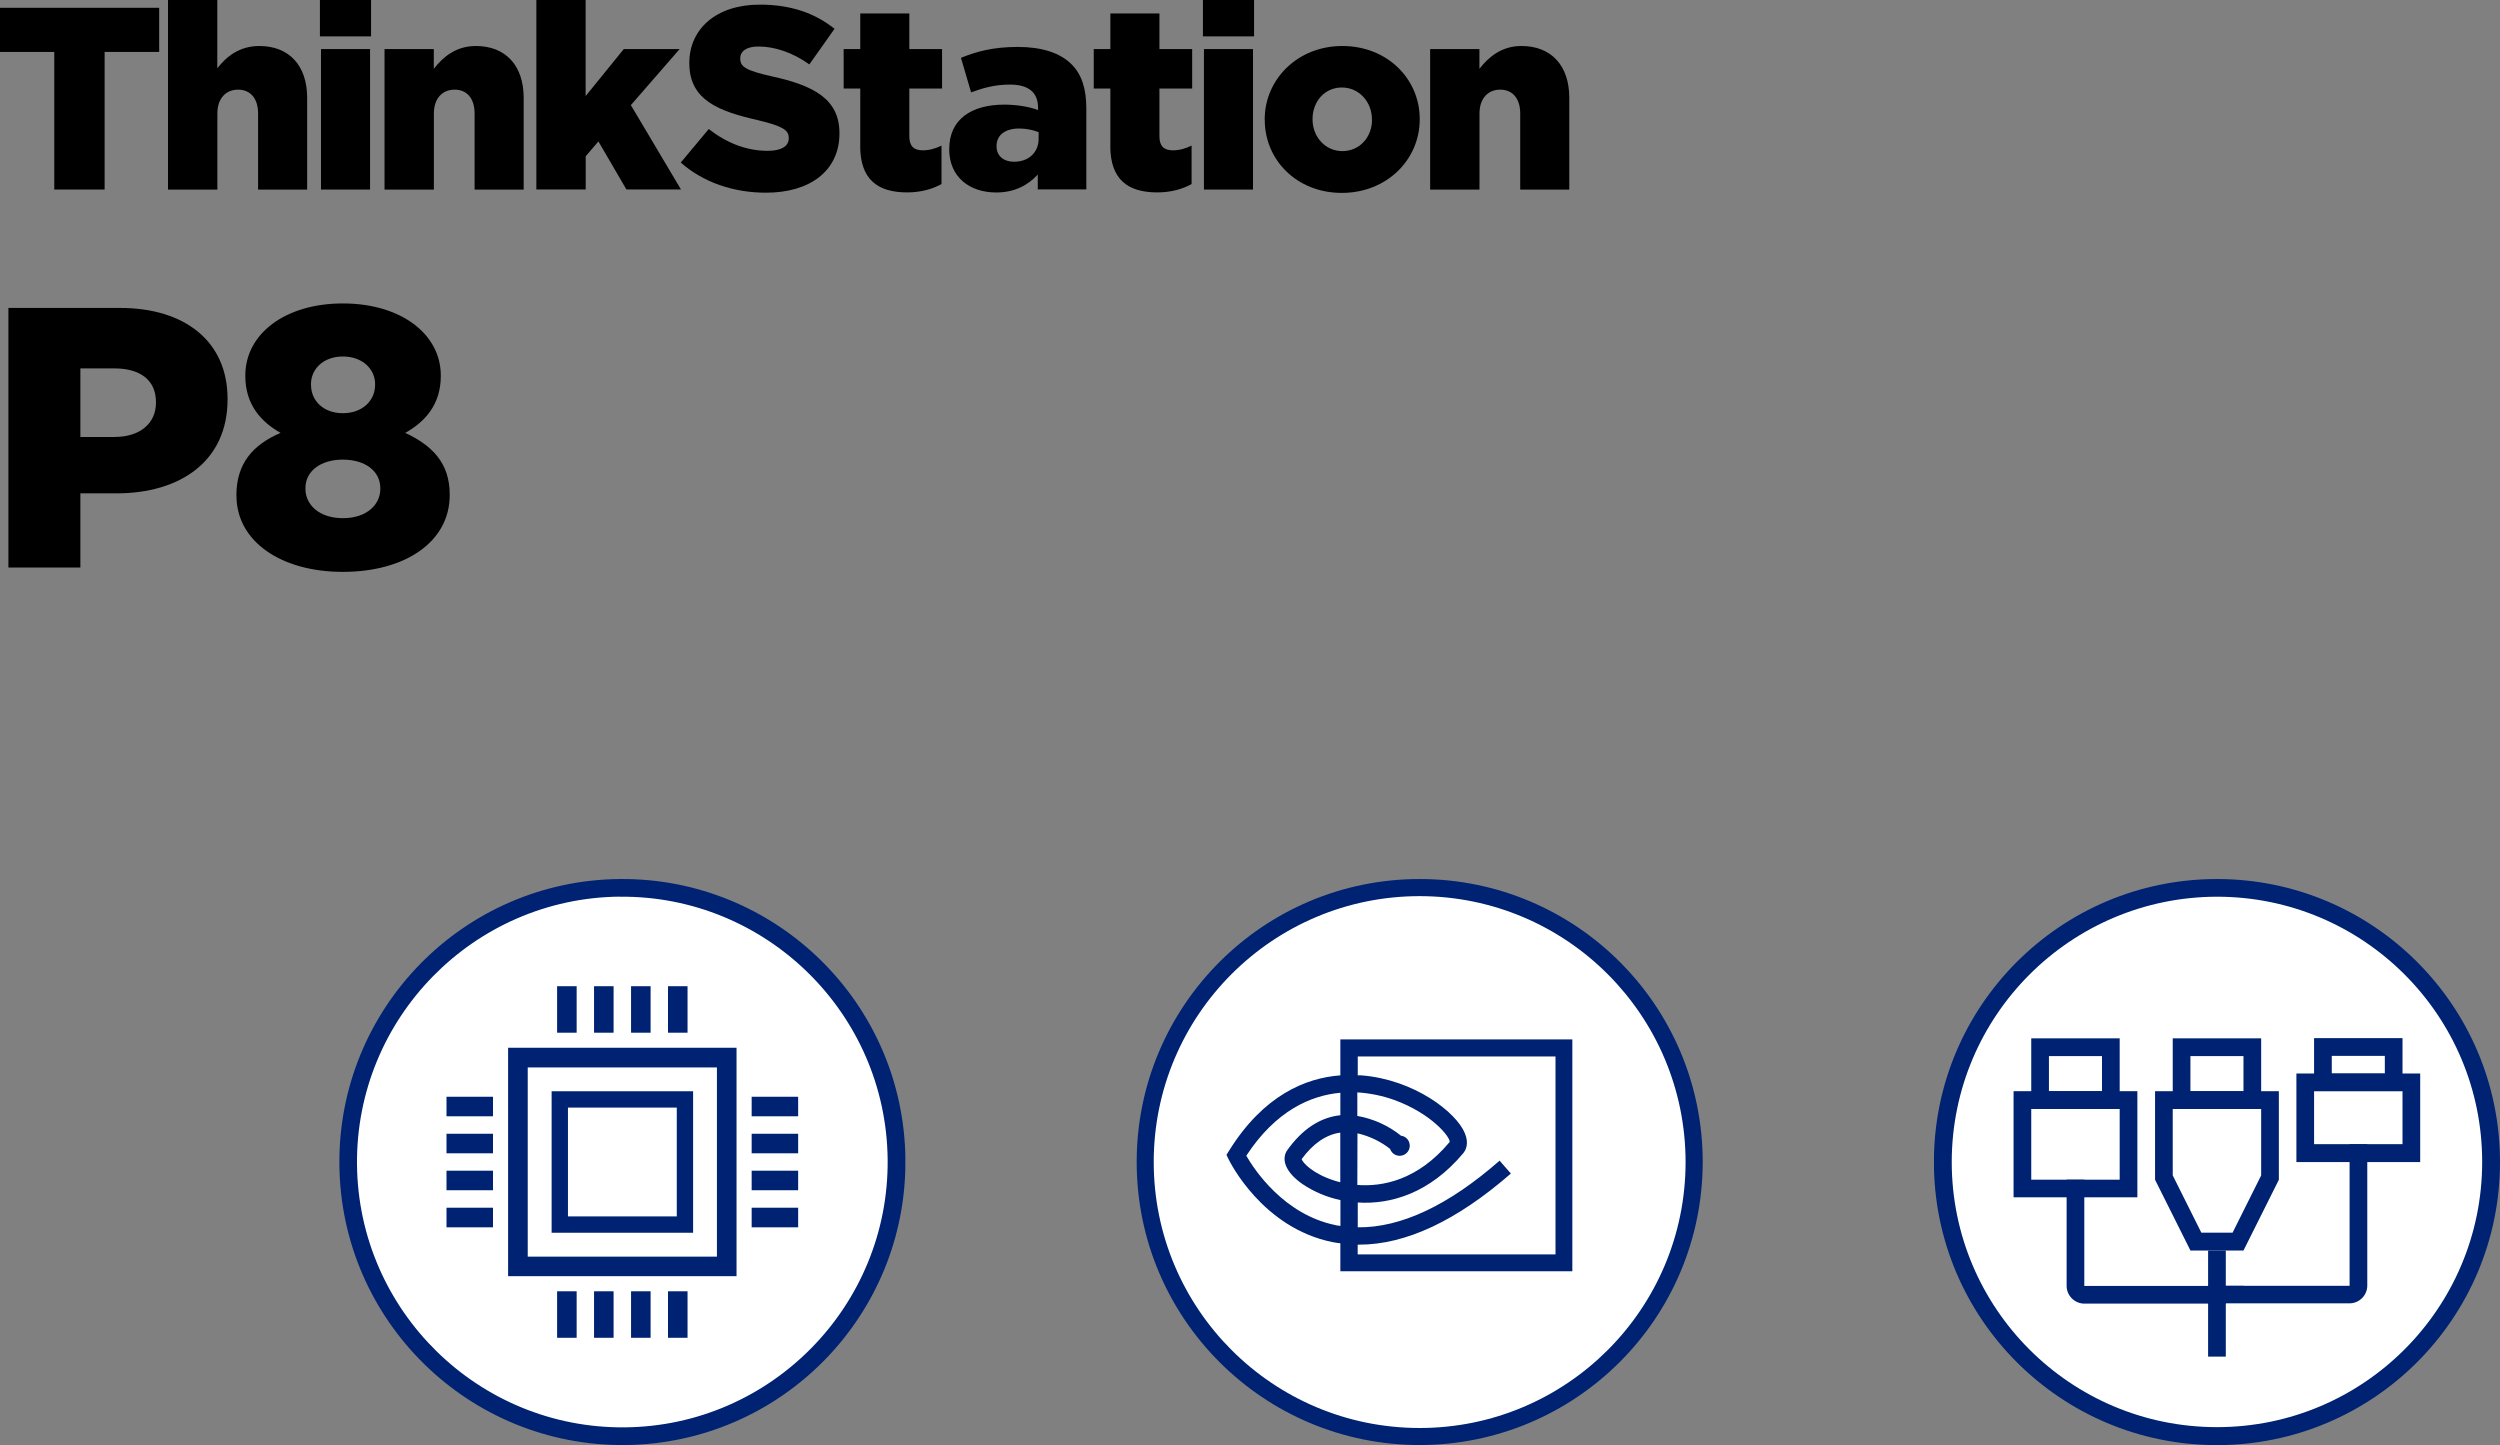 <?xml version="1.0" encoding="UTF-8"?><svg id="_レイヤー_2" xmlns="http://www.w3.org/2000/svg" xmlns:xlink="http://www.w3.org/1999/xlink" viewBox="0 0 350.56 202.63"><rect x="0" y="0" width="350.56" height="202.63" fill="#808080" stroke="none"/><defs><style>.cls-1{fill:#000;}.cls-1,.cls-2,.cls-3,.cls-4{stroke-width:0px;}.cls-5{clip-path:url(#clippath-2);}.cls-2{fill:none;}.cls-6{clip-path:url(#clippath-1);}.cls-3{fill:#002273;}.cls-7{clip-path:url(#clippath);}.cls-8{clip-path:url(#clippath-3);}.cls-4{fill:#fff;}</style><clipPath id="clippath"><rect class="cls-2" x="47.58" y="123.26" width="79.37" height="79.37"/></clipPath><clipPath id="clippath-1"><rect class="cls-2" x="271.19" y="123.26" width="79.37" height="79.37"/></clipPath><clipPath id="clippath-2"><rect class="cls-2" x="271.19" y="123.26" width="79.37" height="79.37"/></clipPath><clipPath id="clippath-3"><rect class="cls-2" x="159.39" y="123.26" width="79.37" height="79.37"/></clipPath></defs><g id="_本体_囲み罫"><path class="cls-1" d="M7.61,7.28H0V1.09h22.32v6.19h-7.65v19.3h-7.06V7.28Z"/><path class="cls-1" d="M23.55,0h6.92v9.58c1.27-1.64,3.09-3.13,5.9-3.13,4.19,0,6.7,2.77,6.7,7.25v12.89h-6.88v-10.67c0-2.18-1.13-3.35-2.8-3.35s-2.91,1.17-2.91,3.35v10.67h-6.92V0Z"/><path class="cls-1" d="M44.86,0h7.17v5.1h-7.17V0ZM45.01,6.88h6.88v19.7h-6.88V6.88Z"/><path class="cls-1" d="M53.91,6.88h6.92v2.77c1.27-1.64,3.09-3.2,5.9-3.2,4.19,0,6.7,2.77,6.7,7.25v12.89h-6.88v-10.67c0-2.18-1.13-3.35-2.8-3.35s-2.91,1.17-2.91,3.35v10.67h-6.92V6.88Z"/><path class="cls-1" d="M75.2,0h6.92v13.47l5.35-6.59h7.83l-6.84,7.86,7.03,11.83h-7.65l-3.93-6.74-1.78,2.08v4.66h-6.92V0Z"/><path class="cls-1" d="M95.46,22.79l3.93-4.7c2.55,2,5.32,3.06,8.26,3.06,1.93,0,2.95-.66,2.95-1.75v-.07c0-1.09-.84-1.64-4.33-2.48-5.42-1.24-9.61-2.77-9.61-7.97v-.07c0-4.73,3.75-8.16,9.87-8.16,4.33,0,7.72,1.17,10.49,3.39l-3.53,4.99c-2.33-1.67-4.88-2.51-7.14-2.51-1.71,0-2.55.69-2.55,1.64v.07c0,1.17.87,1.67,4.44,2.48,5.83,1.27,9.47,3.17,9.47,7.94v.07c0,5.21-4.11,8.3-10.3,8.3-4.51,0-8.77-1.42-11.94-4.22Z"/><path class="cls-1" d="M120.63,20.46v-8.05h-2.33v-5.53h2.33V1.89h6.88v4.99h4.59v5.53h-4.59v6.7c0,1.38.62,1.97,1.89,1.97.91,0,1.78-.25,2.62-.66v5.39c-1.24.69-2.88,1.17-4.81,1.17-4.15,0-6.59-1.82-6.59-6.52Z"/><path class="cls-1" d="M133.11,20.93v-.07c0-4.11,3.09-6.19,7.72-6.19,1.82,0,3.6.33,4.73.76v-.33c0-2.08-1.27-3.24-3.93-3.24-2.08,0-3.68.44-5.46,1.09l-1.42-4.84c2.22-.91,4.59-1.53,7.97-1.53s5.93.84,7.5,2.4c1.49,1.46,2.11,3.5,2.11,6.26v11.32h-6.81v-2.08c-1.38,1.49-3.24,2.51-5.83,2.51-3.75,0-6.59-2.18-6.59-6.08ZM145.64,19.44v-.91c-.73-.29-1.71-.51-2.73-.51-2,0-3.17.95-3.17,2.44v.07c0,1.35,1.02,2.15,2.44,2.15,2.04,0,3.46-1.27,3.46-3.24Z"/><path class="cls-1" d="M155.7,20.46v-8.05h-2.33v-5.53h2.33V1.89h6.88v4.99h4.59v5.53h-4.59v6.7c0,1.38.62,1.97,1.89,1.97.91,0,1.78-.25,2.62-.66v5.39c-1.24.69-2.88,1.17-4.81,1.17-4.15,0-6.59-1.82-6.59-6.52Z"/><path class="cls-1" d="M168.68,0h7.17v5.1h-7.17V0ZM168.82,6.88h6.88v19.7h-6.88V6.88Z"/><path class="cls-1" d="M177.34,16.82v-.07c0-5.61,4.59-10.3,10.89-10.3s10.85,4.62,10.85,10.23v.07c0,5.61-4.59,10.3-10.92,10.3s-10.81-4.62-10.81-10.23ZM192.38,16.82v-.07c0-2.44-1.78-4.48-4.22-4.48s-4.11,2-4.11,4.41v.07c0,2.4,1.75,4.44,4.19,4.44s4.15-2,4.15-4.37Z"/><path class="cls-1" d="M200.53,6.88h6.92v2.77c1.27-1.64,3.09-3.2,5.9-3.2,4.19,0,6.7,2.77,6.7,7.25v12.89h-6.88v-10.67c0-2.18-1.13-3.35-2.8-3.35s-2.91,1.17-2.91,3.35v10.67h-6.92V6.88Z"/><path class="cls-1" d="M1.18,43.18h15.65c9.15,0,15.08,4.73,15.08,12.74v.1c0,8.63-6.6,13.16-15.6,13.16h-5.04v10.4H1.18v-36.4ZM16.1,61.27c3.54,0,5.77-1.92,5.77-4.78v-.1c0-3.12-2.24-4.73-5.82-4.73h-4.78v9.62h4.84Z"/><path class="cls-1" d="M33.15,69.54v-.1c0-4.42,2.29-7.07,6.19-8.74-2.76-1.56-4.94-4-4.94-7.96v-.1c0-5.77,5.51-10.09,13.68-10.09s13.73,4.32,13.73,10.09v.1c0,3.95-2.18,6.4-4.99,7.96,3.69,1.72,6.24,4.16,6.24,8.63v.1c0,6.55-6.24,10.76-14.98,10.76s-14.92-4.32-14.92-10.66ZM53.33,68.55v-.1c0-2.39-2.13-4-5.25-4s-5.25,1.61-5.25,4v.1c0,2.18,1.87,4.11,5.25,4.11s5.25-1.92,5.25-4.11ZM52.6,53.94v-.1c0-2.03-1.72-3.85-4.52-3.85s-4.47,1.82-4.47,3.85v.1c0,2.29,1.77,4,4.47,4s4.52-1.72,4.52-4Z"/><circle class="cls-4" cx="87.27" cy="162.94" r="39.5"/><g class="cls-7"><path class="cls-3" d="M86.89,123.26c-21.92.21-39.51,18.15-39.3,40.06.21,21.92,18.14,39.51,40.06,39.31,21.92-.21,39.51-18.14,39.31-40.06-.21-21.91-18.14-39.51-40.06-39.31M86.91,125.74c20.51-.19,37.36,16.34,37.56,36.85.2,20.52-16.34,37.37-36.85,37.56-20.52.19-37.36-16.34-37.56-36.86-.19-20.51,16.34-37.36,36.85-37.56"/></g><path class="cls-3" d="M74,176.21h26.53v-26.53h-26.53v26.53ZM103.28,178.95h-32.03v-32.03h32.03v32.03Z"/><path class="cls-3" d="M79.64,170.57h15.26v-15.26h-15.26v15.26ZM97.19,172.86h-19.84v-19.84h19.84v19.84Z"/><rect class="cls-3" x="105.4" y="153.79" width="6.52" height="2.74"/><rect class="cls-3" x="105.4" y="158.98" width="6.52" height="2.74"/><rect class="cls-3" x="105.4" y="164.16" width="6.52" height="2.74"/><rect class="cls-3" x="105.4" y="169.35" width="6.52" height="2.75"/><rect class="cls-3" x="62.61" y="153.79" width="6.52" height="2.74"/><rect class="cls-3" x="62.61" y="158.98" width="6.52" height="2.74"/><rect class="cls-3" x="62.61" y="164.16" width="6.52" height="2.74"/><rect class="cls-3" x="62.61" y="169.35" width="6.52" height="2.75"/><rect class="cls-3" x="93.67" y="181.07" width="2.74" height="6.52"/><rect class="cls-3" x="88.49" y="181.07" width="2.74" height="6.52"/><rect class="cls-3" x="83.3" y="181.07" width="2.74" height="6.52"/><rect class="cls-3" x="78.12" y="181.07" width="2.74" height="6.52"/><rect class="cls-3" x="93.67" y="138.29" width="2.74" height="6.52"/><rect class="cls-3" x="88.49" y="138.29" width="2.74" height="6.52"/><rect class="cls-3" x="83.3" y="138.29" width="2.74" height="6.52"/><rect class="cls-3" x="78.12" y="138.29" width="2.74" height="6.52"/><circle class="cls-4" cx="310.87" cy="162.94" r="39.5"/><g class="cls-6"><path class="cls-3" d="M310.87,123.26c-21.92,0-39.69,17.77-39.69,39.69s17.77,39.69,39.69,39.69,39.69-17.77,39.69-39.69-17.77-39.69-39.69-39.69M310.87,125.74c20.54,0,37.19,16.65,37.19,37.19s-16.65,37.19-37.19,37.19-37.19-16.65-37.19-37.19c.03-20.52,16.66-37.15,37.19-37.19"/></g><path class="cls-3" d="M336.89,145.57h-12.4v7.44h12.4v-7.44ZM334.41,150.54h-7.44v-2.48h7.44v2.48Z"/><path class="cls-3" d="M339.37,150.53h-17.36v12.42h17.36v-12.4h0ZM336.89,160.44h-12.4v-7.44h12.4v7.44Z"/><path class="cls-3" d="M297.23,145.6h-12.4v9.9h12.4v-9.9ZM294.75,153.01h-7.44v-4.92h7.44v4.92Z"/><path class="cls-3" d="M299.71,153.01h-17.36v14.88h17.36v-14.88ZM297.23,165.42h-12.4v-9.92h12.4v9.92Z"/><path class="cls-3" d="M317.07,145.6h-12.4v9.9h12.4v-9.9ZM314.59,153.01h-7.44v-4.92h7.44v4.92Z"/><path class="cls-3" d="M319.55,153.01h-17.36v12.42l4.96,9.92h7.44l4.96-9.92v-12.42h0ZM317.07,155.5v9.32l-4.01,8.03h-4.38l-4.01-8.03v-9.32h12.4Z"/><g class="cls-5"><path class="cls-3" d="M292.29,180.3h-.02v-14.88h-2.48v14.88c0,1.38,1.12,2.5,2.5,2.5h19.82v-2.48h-19.82v-.02Z"/><path class="cls-3" d="M314.59,180.3h14.88v-19.86h2.48v19.82c0,1.38-1.12,2.5-2.5,2.5h-19.81v-2.48h4.96v.02Z"/></g><rect class="cls-3" x="309.63" y="175.35" width="2.48" height="14.88"/><circle class="cls-4" cx="199.07" cy="162.94" r="39.5"/><g class="cls-8"><path class="cls-3" d="M199.08,125.66c-20.59,0-37.29,16.68-37.3,37.28,0,20.59,16.68,37.29,37.28,37.3,20.59,0,37.29-16.68,37.3-37.28v-.02c-.02-20.58-16.7-37.26-37.28-37.28M199.08,202.63c-21.92,0-39.69-17.76-39.69-39.68,0-21.92,17.76-39.69,39.68-39.69,21.92,0,39.69,17.76,39.69,39.68h0c-.02,21.91-17.77,39.66-39.68,39.69"/><path class="cls-3" d="M218.11,175.9h-27.73v-1.37h.2c6.56,0,13.69-3.36,21.28-9.97l-1.58-1.81c-7.2,6.31-13.88,9.42-19.89,9.35v-3.48c4.66.3,10.12-1.33,14.79-6.91.35-.42.84-1.33.23-2.8-1.2-2.95-7.11-7.53-14.51-8.12h-.51v-2.65h27.73v27.76ZM187.32,171.8c-7.28-1.46-11.44-7.79-12.56-9.74,4.16-6.35,9.05-8.45,13.19-8.83v3.15c-2.87.31-5.39,1.97-7.54,5.04-.78,1.38.06,3.11,2.24,4.62,1.61,1.08,3.41,1.84,5.31,2.24v3.63c-.2-.06-.41-.06-.62-.09l-.02-.02ZM190.35,158.92c1.67.38,3.23,1.13,4.57,2.18.25.74,1.05,1.15,1.79.9.74-.24,1.15-1.05.9-1.79-.15-.47-.53-.82-1.01-.93h-.11c-1.78-1.44-3.9-2.4-6.16-2.8v-3.3c1.77.11,3.53.47,5.2,1.07,5.26,1.92,7.84,5.22,7.75,5.88-4.52,5.42-9.47,6.29-12.95,6.03l.02-7.25ZM187.95,165.78c-.33-.08-.63-.16-.89-.25-2.93-.94-4.38-2.46-4.54-2.99,1.61-2.2,3.43-3.44,5.42-3.72v6.96ZM187.95,145.75v5.04c-4.83.36-10.75,2.75-15.62,10.59l-.35.56.29.6c.19.39,4.76,9.64,14.56,11.63.38.08.76.12,1.12.17v3.92h32.53v-32.51h-32.53Z"/></g></g></svg>
